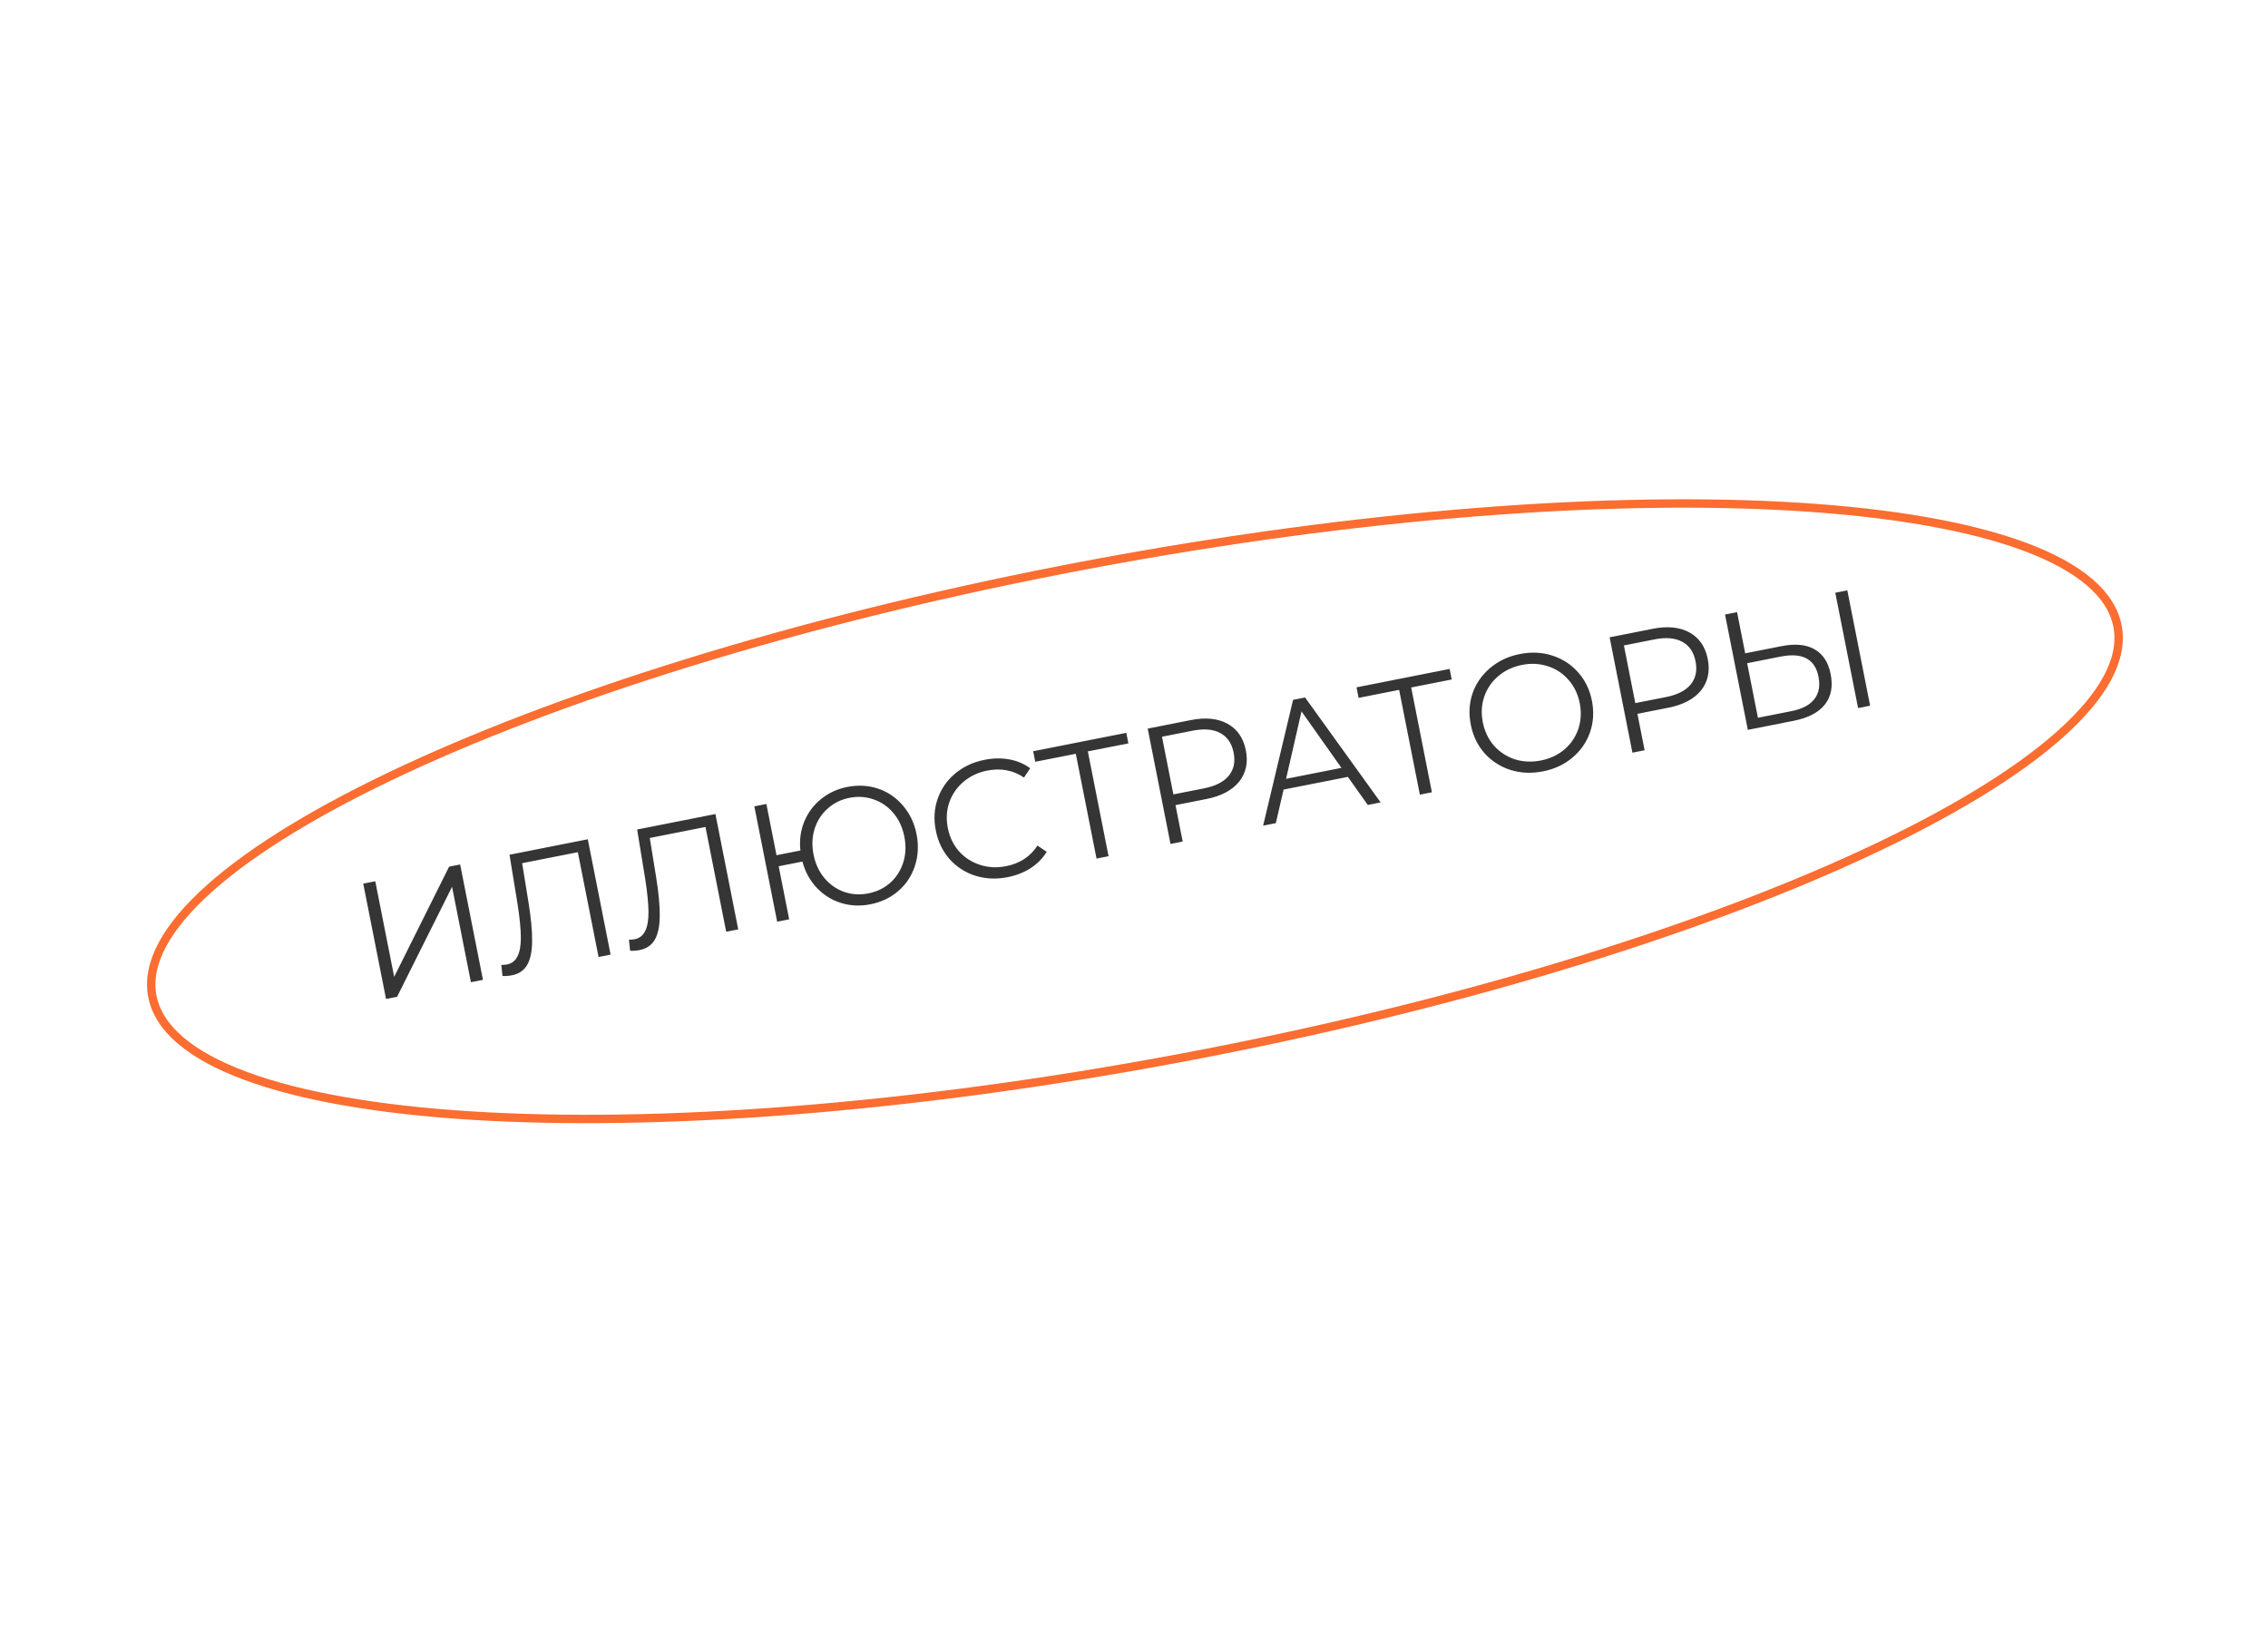 <?xml version="1.0" encoding="UTF-8"?> <svg xmlns="http://www.w3.org/2000/svg" width="270" height="194" viewBox="0 0 270 194" fill="none"> <path d="M252.093 74.589C252.816 78.434 250.454 82.812 245.206 87.479C239.986 92.123 232.039 96.933 221.938 101.624C201.743 111.003 173.046 119.858 140.635 125.955C108.225 132.052 78.272 134.23 56.049 132.83C44.934 132.13 35.783 130.536 29.232 128.107C22.647 125.665 18.855 122.445 18.132 118.6C17.409 114.756 19.771 110.377 25.018 105.71C30.239 101.066 38.186 96.256 48.287 91.565C68.481 82.186 97.179 73.331 129.589 67.234C162 61.137 191.953 58.959 214.175 60.359C225.29 61.059 234.442 62.653 240.993 65.082C247.578 67.524 251.37 70.744 252.093 74.589Z" stroke="#FB6D30"></path> <path d="M43.243 105.217L44.675 104.934L46.925 116.314L53.465 103.196L54.78 102.936L57.495 116.671L56.062 116.954L53.817 105.594L47.272 118.691L45.958 118.951L43.243 105.217ZM69.975 99.933L72.69 113.667L71.258 113.95L68.791 101.471L62.159 102.782L62.91 107.405C63.219 109.314 63.365 110.876 63.347 112.089C63.339 113.286 63.143 114.222 62.76 114.896C62.374 115.557 61.769 115.968 60.945 116.131C60.592 116.201 60.217 116.228 59.819 116.211L59.681 114.893C59.913 114.901 60.135 114.885 60.344 114.843C60.919 114.73 61.338 114.409 61.601 113.881C61.877 113.351 62.012 112.59 62.006 111.599C61.998 110.595 61.87 109.295 61.623 107.7L60.656 101.775L69.975 99.933ZM85.169 96.929L87.884 110.663L86.452 110.946L83.985 98.468L77.354 99.779L78.104 104.401C78.414 106.311 78.559 107.872 78.541 109.085C78.533 110.283 78.337 111.219 77.954 111.892C77.568 112.553 76.963 112.965 76.139 113.128C75.786 113.198 75.411 113.224 75.013 113.208L74.875 111.889C75.108 111.898 75.329 111.881 75.538 111.84C76.114 111.726 76.533 111.405 76.795 110.878C77.071 110.348 77.206 109.587 77.201 108.596C77.192 107.592 77.064 106.292 76.817 104.696L75.85 98.771L85.169 96.929ZM100.865 93.704C102.16 93.448 103.39 93.518 104.556 93.912C105.721 94.307 106.704 94.983 107.505 95.939C108.316 96.88 108.852 98.01 109.113 99.332C109.374 100.653 109.31 101.909 108.92 103.1C108.541 104.276 107.888 105.269 106.96 106.077C106.033 106.886 104.921 107.418 103.627 107.674C102.397 107.917 101.224 107.863 100.109 107.513C98.993 107.163 98.031 106.558 97.222 105.698C96.413 104.839 95.848 103.802 95.526 102.588L92.701 103.147L93.95 109.464L92.518 109.747L89.803 96.013L91.235 95.73L92.441 101.832L95.286 101.27C95.156 100.059 95.305 98.921 95.733 97.858C96.172 96.779 96.837 95.88 97.728 95.16C98.616 94.427 99.662 93.942 100.865 93.704ZM103.371 106.379C104.391 106.177 105.265 105.753 105.994 105.106C106.719 104.446 107.232 103.638 107.533 102.682C107.833 101.725 107.876 100.704 107.661 99.618C107.446 98.533 107.018 97.605 106.377 96.835C105.735 96.064 104.955 95.519 104.035 95.198C103.113 94.864 102.141 94.797 101.121 94.999C100.114 95.198 99.247 95.628 98.522 96.288C97.793 96.934 97.279 97.736 96.979 98.692C96.678 99.649 96.636 100.67 96.85 101.756C97.065 102.841 97.493 103.769 98.134 104.539C98.776 105.31 99.558 105.862 100.48 106.196C101.4 106.517 102.363 106.578 103.371 106.379ZM119.966 104.444C118.606 104.713 117.317 104.655 116.099 104.27C114.895 103.883 113.874 103.222 113.036 102.287C112.21 101.336 111.666 100.2 111.405 98.879C111.143 97.557 111.215 96.306 111.621 95.125C112.037 93.929 112.734 92.921 113.714 92.102C114.694 91.283 115.864 90.739 117.224 90.47C118.245 90.269 119.22 90.252 120.151 90.422C121.081 90.591 121.912 90.944 122.643 91.479L121.903 92.583C120.616 91.71 119.155 91.434 117.52 91.757C116.434 91.972 115.496 92.416 114.704 93.089C113.913 93.762 113.348 94.58 113.008 95.544C112.682 96.506 112.625 97.523 112.837 98.595C113.049 99.668 113.489 100.587 114.156 101.352C114.837 102.114 115.671 102.656 116.659 102.977C117.647 103.299 118.683 103.352 119.769 103.137C121.417 102.812 122.662 101.995 123.505 100.686L124.609 101.426C124.137 102.199 123.497 102.849 122.691 103.375C121.895 103.886 120.987 104.242 119.966 104.444ZM134.331 88.516L129.504 89.47L131.971 101.949L130.539 102.232L128.072 89.753L123.245 90.707L122.997 89.451L134.083 87.26L134.331 88.516ZM141.772 85.74C143.524 85.394 144.981 85.541 146.14 86.181C147.3 86.822 148.024 87.875 148.314 89.34C148.603 90.805 148.334 92.054 147.505 93.088C146.674 94.108 145.382 94.792 143.629 95.138L139.941 95.868L140.798 100.204L139.346 100.491L136.631 86.756L141.772 85.74ZM143.338 93.871C144.698 93.602 145.68 93.102 146.283 92.371C146.884 91.627 147.077 90.713 146.862 89.627C146.642 88.515 146.114 87.736 145.279 87.29C144.44 86.83 143.341 86.735 141.981 87.004L138.331 87.725L139.689 94.592L143.338 93.871ZM160.459 92.505L152.807 94.017L151.884 98.012L150.373 98.311L153.937 83.335L155.369 83.052L164.363 95.546L162.832 95.848L160.459 92.505ZM159.696 91.432L154.942 84.707L153.104 92.736L159.696 91.432ZM172.824 80.907L167.998 81.861L170.464 94.339L169.032 94.623L166.565 82.144L161.739 83.098L161.491 81.842L172.576 79.651L172.824 80.907ZM183.695 91.846C182.334 92.115 181.039 92.059 179.808 91.677C178.588 91.279 177.559 90.613 176.722 89.677C175.897 88.74 175.355 87.61 175.094 86.289C174.832 84.968 174.904 83.717 175.31 82.536C175.728 81.352 176.427 80.351 177.407 79.532C178.397 78.697 179.573 78.146 180.933 77.877C182.293 77.608 183.576 77.667 184.78 78.054C185.998 78.439 187.027 79.105 187.867 80.053C188.704 80.989 189.253 82.117 189.514 83.438C189.776 84.759 189.698 86.018 189.282 87.215C188.864 88.398 188.165 89.4 187.185 90.219C186.218 91.035 185.055 91.578 183.695 91.846ZM183.439 90.552C184.524 90.337 185.457 89.901 186.238 89.244C187.016 88.573 187.568 87.758 187.895 86.796C188.219 85.821 188.275 84.798 188.063 83.725C187.851 82.653 187.411 81.734 186.743 80.969C186.073 80.191 185.252 79.646 184.279 79.335C183.305 79.012 182.275 78.957 181.189 79.172C180.103 79.386 179.165 79.83 178.374 80.503C177.593 81.16 177.034 81.977 176.697 82.954C176.371 83.916 176.314 84.933 176.526 86.006C176.738 87.078 177.179 88.004 177.849 88.782C178.53 89.544 179.358 90.087 180.332 90.411C181.317 90.719 182.353 90.766 183.439 90.552ZM196.762 74.87C198.515 74.524 199.971 74.671 201.131 75.311C202.29 75.952 203.015 77.005 203.304 78.47C203.594 79.935 203.325 81.184 202.496 82.218C201.665 83.238 200.373 83.922 198.62 84.268L194.931 84.997L195.788 89.333L194.337 89.621L191.622 75.886L196.762 74.87ZM198.329 83.001C199.689 82.732 200.671 82.232 201.274 81.501C201.874 80.757 202.067 79.842 201.853 78.757C201.633 77.645 201.105 76.866 200.269 76.419C199.431 75.96 198.332 75.865 196.971 76.133L193.322 76.855L194.679 83.722L198.329 83.001ZM212.078 76.939C213.7 76.619 215.009 76.74 216.004 77.305C217.012 77.867 217.655 78.854 217.935 80.267C218.227 81.745 217.991 82.96 217.228 83.913C216.476 84.85 215.243 85.488 213.529 85.827L208.075 86.905L205.36 73.171L206.792 72.887L207.762 77.793L212.078 76.939ZM213.261 84.677C214.53 84.426 215.436 83.955 215.978 83.263C216.534 82.569 216.704 81.672 216.487 80.573C216.07 78.467 214.567 77.671 211.977 78.182L207.994 78.97L209.278 85.464L213.261 84.677ZM218.486 70.576L219.918 70.293L222.633 84.027L221.201 84.31L218.486 70.576Z" fill="#353535"></path> </svg> 
